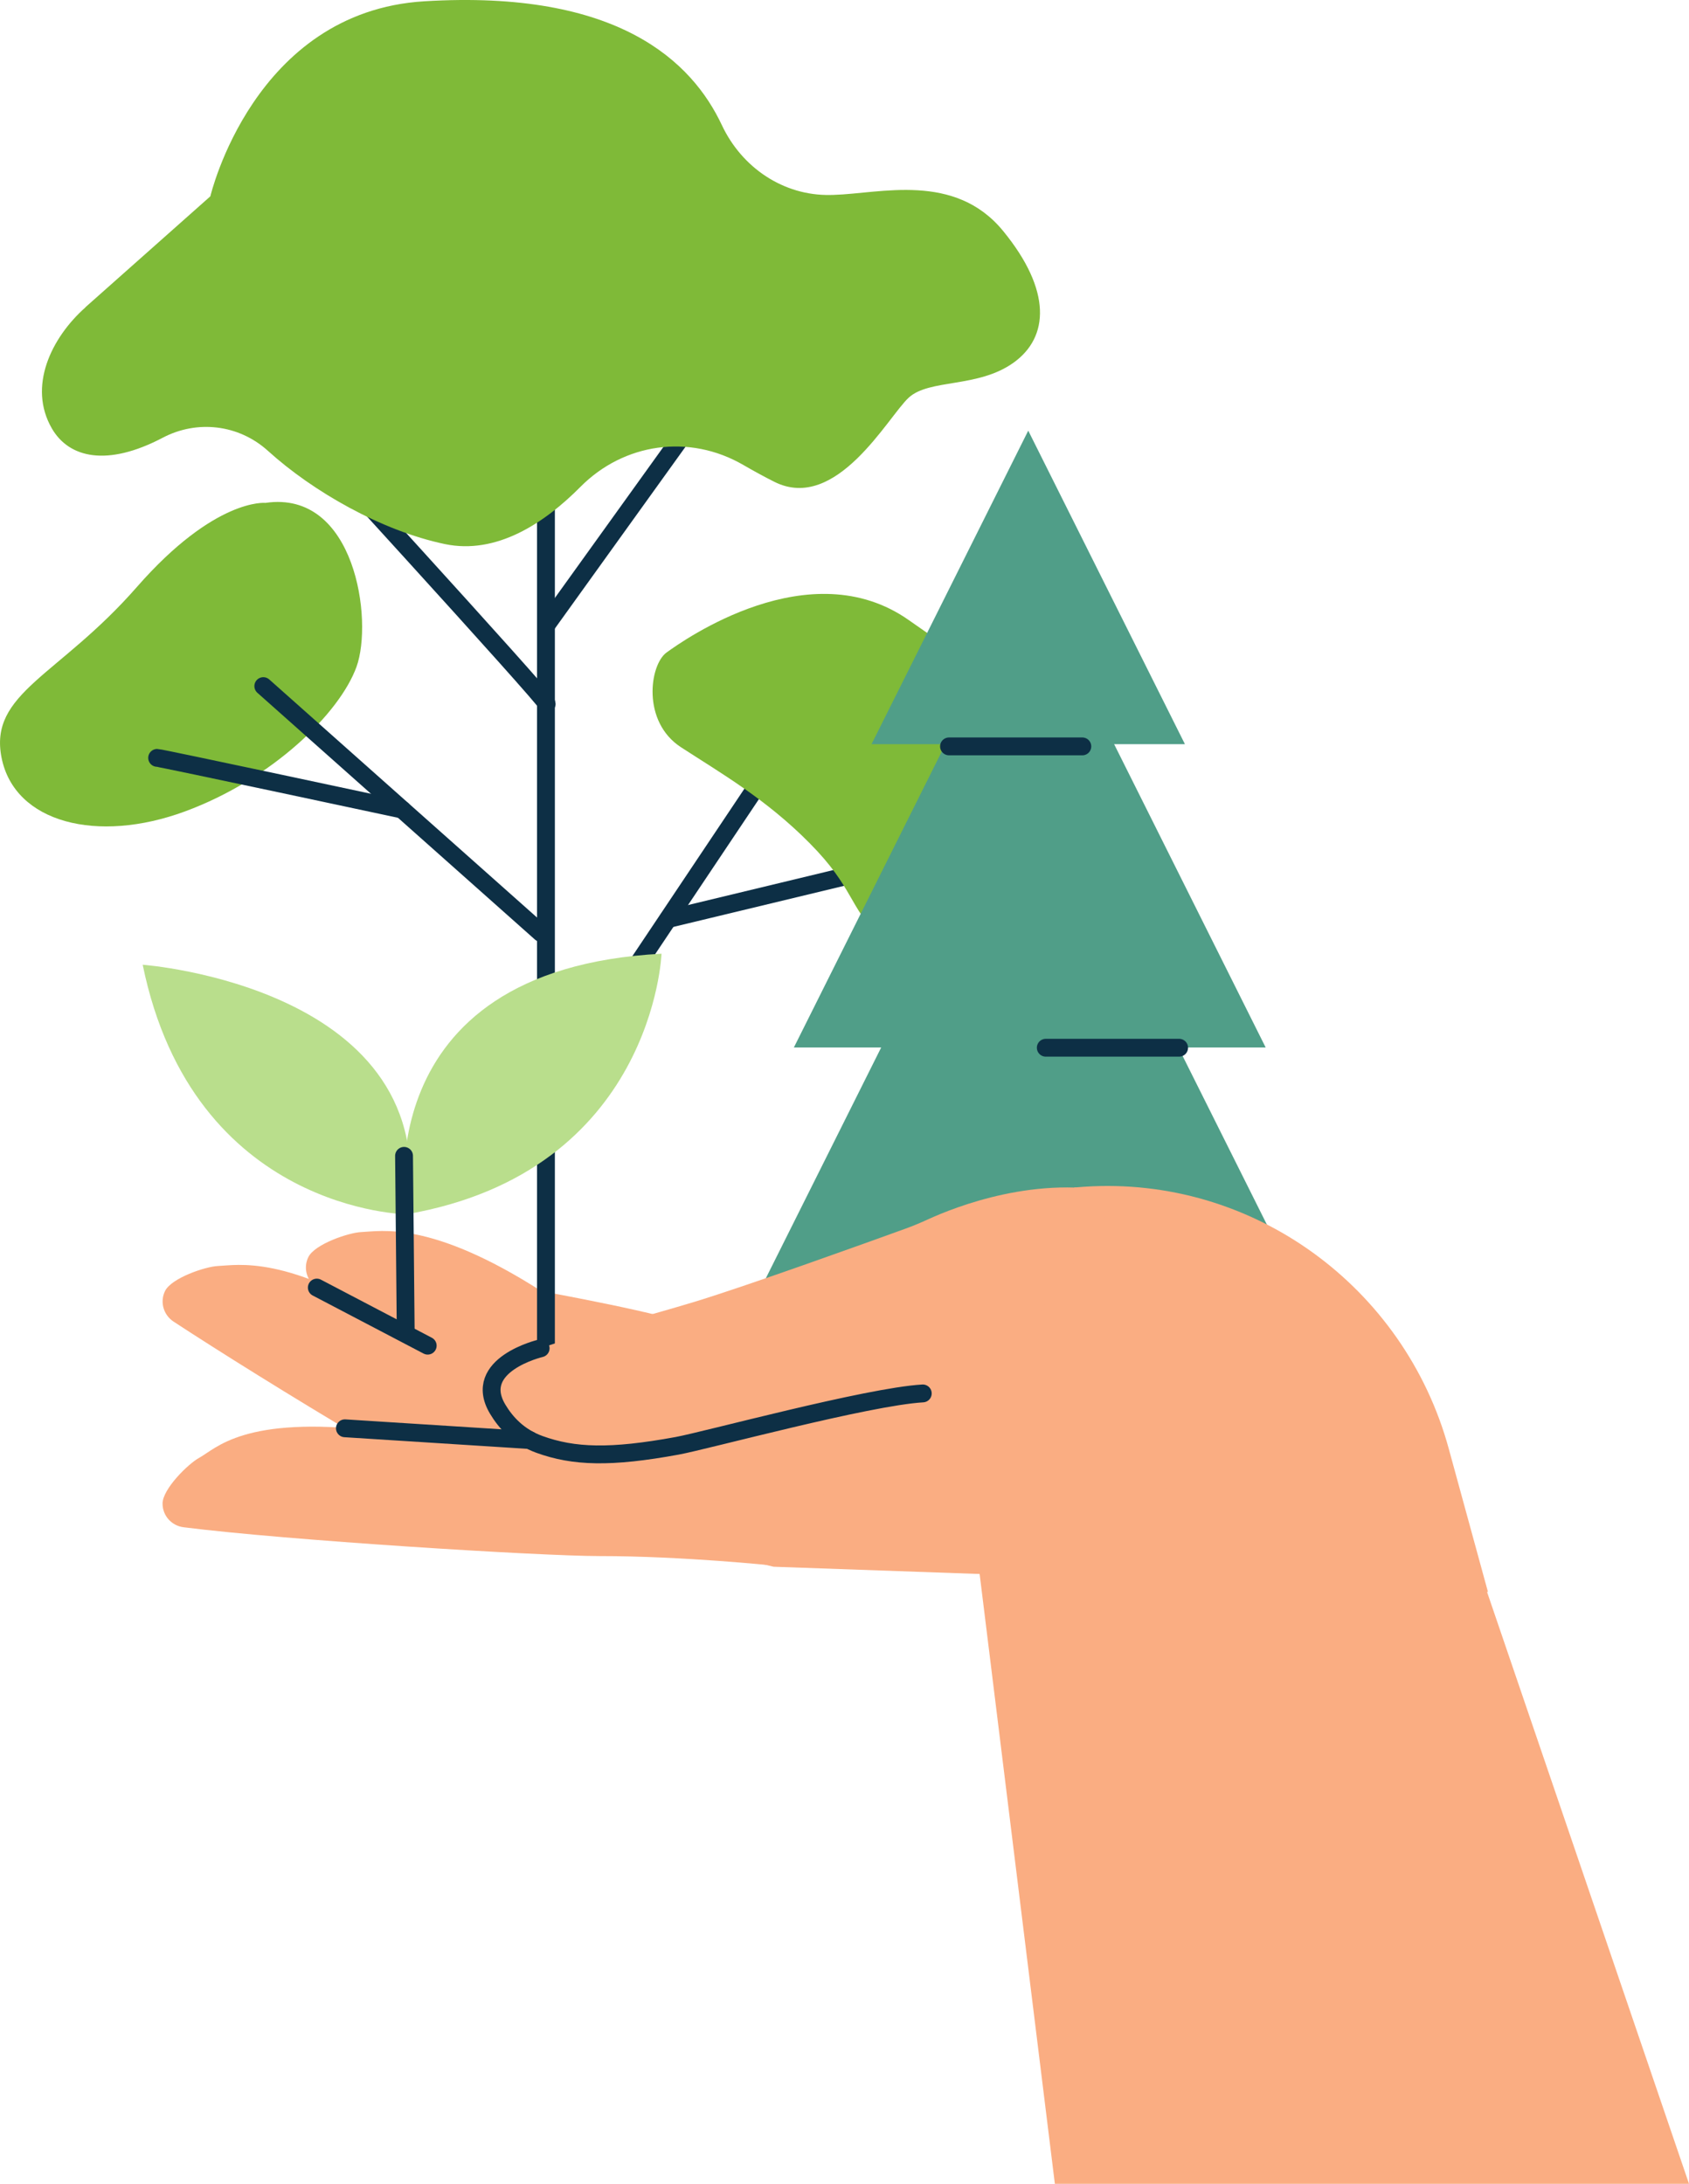 <svg width="123" height="159" viewBox="0 0 123 159" fill="none" xmlns="http://www.w3.org/2000/svg">
<g clip-path="url(#clip0_15_1010)">
<path d="M73.056 94.145C72.438 94.565 61.68 97.136 61.68 97.136C57.449 96.585 50.221 96.518 50.221 96.518C49.104 95.764 39.436 94.014 39.436 94.014C31.35 88.837 27.73 89.647 26.294 89.707C25.418 89.744 22.915 90.573 22.45 91.536C22.068 92.323 22.341 93.272 23.072 93.751C29.337 97.86 45.196 107.602 49.366 108.906C53.841 110.304 74.274 110.612 74.274 110.612C74.274 110.612 74.717 93.02 73.056 94.145Z" fill="#FAAD82"/>
<path d="M62.62 96.615C62.002 97.035 51.244 99.606 51.244 99.606C47.013 99.055 39.785 98.988 39.785 98.988C38.668 98.235 29 96.484 29 96.484C20.913 91.308 17.294 92.117 15.858 92.177C14.982 92.215 12.478 93.043 12.014 94.006C11.632 94.793 11.905 95.742 12.636 96.222C18.901 100.33 34.76 110.072 38.93 111.376C43.404 112.775 63.838 113.082 63.838 113.082C63.838 113.082 64.281 95.491 62.62 96.615Z" fill="#FAAD82"/>
<path d="M23.072 93.748L31.147 97.976" stroke="#0D2F45" stroke-width="1.3" stroke-linecap="round" stroke-linejoin="round"/>
<path d="M19.336 36.614C19.336 36.614 15.664 36.232 9.964 42.743C4.268 49.25 -0.836 50.45 0.116 55.18C1.068 59.911 7.09 61.433 13.471 59.079C19.853 56.725 24.739 51.923 25.961 48.553C27.183 45.183 25.879 35.655 19.336 36.614Z" fill="#7FBA38"/>
<path d="M39.758 31.989V101.548" stroke="#0D2F45" stroke-width="1.3" stroke-linecap="round" stroke-linejoin="round"/>
<path d="M20.363 29.676C20.363 29.676 39.811 50.903 39.811 51.245" stroke="#0D2F45" stroke-width="1.3" stroke-linecap="round" stroke-linejoin="round"/>
<path d="M52.679 27.577L39.788 45.513" stroke="#0D2F45" stroke-width="1.3" stroke-linecap="round" stroke-linejoin="round"/>
<path d="M19.175 49.955L39.391 67.925" stroke="#0D2F45" stroke-width="1.3" stroke-linecap="round" stroke-linejoin="round"/>
<path d="M11.444 55.18C11.699 55.18 29.281 58.94 29.281 58.94" stroke="#0D2F45" stroke-width="1.3" stroke-linecap="round" stroke-linejoin="round"/>
<path d="M59.604 50.536L39.811 80.107" stroke="#0D2F45" stroke-width="1.3" stroke-linecap="round" stroke-linejoin="round"/>
<path d="M6.22 22.37L15.319 14.293C15.319 14.293 18.459 0.858 30.889 0.094C45.068 -0.776 50.416 4.528 52.57 9.112C54.024 12.205 57.059 14.266 60.477 14.195C60.548 14.195 60.619 14.195 60.694 14.191C64.116 14.094 69.534 12.512 73.06 16.827C76.587 21.137 76.407 24.548 73.81 26.407C71.213 28.267 67.675 27.57 66.173 28.956C64.67 30.343 60.912 37.353 56.385 35.078C55.632 34.699 54.875 34.283 54.129 33.852C50.198 31.573 45.435 32.255 42.269 35.449C39.642 38.095 36.157 40.4 32.391 39.613C27.782 38.646 22.791 35.794 19.52 32.832C17.357 30.876 14.322 30.568 11.845 31.873C7.794 34.002 5.025 33.342 3.781 31.202C2.016 28.162 3.714 24.605 6.224 22.378L6.22 22.37Z" fill="#7FBA38"/>
<path d="M65.547 62.846L48.669 66.909" stroke="#0D2F45" stroke-width="1.3" stroke-linecap="round" stroke-linejoin="round"/>
<path d="M73.667 57.017C73.308 58.659 73.165 60.338 73.39 62.002C73.705 64.349 73.742 67.55 71.824 68.382C68.695 69.739 66.439 70.601 64.108 68.274C61.777 65.946 62.171 64.634 58.974 61.403C55.782 58.172 52.473 56.279 49.595 54.408C46.717 52.538 47.313 48.4 48.538 47.511C49.76 46.623 58.989 40.067 66.199 45.161C69.916 47.788 75.028 50.798 73.667 57.013V57.017Z" fill="#7FBA38"/>
<path d="M86.292 54.183H63.467L74.881 31.355L86.292 54.183Z" fill="#509E88"/>
<path d="M92.171 76.265H57.813L74.994 41.892L92.171 76.265Z" fill="#509E88"/>
<path d="M96.634 97.912H53.35L74.994 54.618L96.634 97.912Z" fill="#509E88"/>
<path d="M29.577 88.414C29.577 88.414 26.317 70.594 48.175 69.439C48.175 69.439 47.587 85.31 29.577 88.414Z" fill="#B9DE8C"/>
<path d="M29.645 88.414C29.645 88.414 14.082 88.249 10.391 70.242C10.391 70.242 32.406 71.868 29.645 88.414Z" fill="#B9DE8C"/>
<path d="M29.543 96.705L29.424 84.156" stroke="#0D2F45" stroke-width="1.3" stroke-linecap="round" stroke-linejoin="round"/>
<path d="M35.873 109.555C35.873 109.555 40.943 104.633 45.147 105.372C45.147 105.372 56.13 103.805 55.83 97.567C55.733 95.562 75.818 99.142 74.627 92.102L78.235 86.461C78.483 86.438 78.73 86.42 78.974 86.405C91.201 85.595 102.266 93.654 105.504 105.476L108.359 115.905L56.333 114.072C56.333 114.072 34.786 108.756 35.869 109.558L35.873 109.555Z" fill="#FAAD82"/>
<path d="M66.274 99.876C62.227 101.237 45.263 103.981 45.263 103.981C43.929 103.793 27.273 104.161 27.273 104.161C17.736 103.051 15.75 105.465 14.491 106.151C13.719 106.571 11.834 108.408 11.838 109.48C11.838 110.357 12.497 111.088 13.367 111.197C20.797 112.141 39.271 113.292 43.641 113.296C49.794 113.296 56.396 113.997 56.396 113.997L66.274 99.876Z" fill="#FAAD82"/>
<path d="M25.118 103.992L38.563 104.847" stroke="#0D2F45" stroke-width="1.3" stroke-linecap="round" stroke-linejoin="round"/>
<path d="M76.819 159L71.093 112.595L103.739 102.564L123 159H76.819Z" fill="#FAAD82"/>
<path d="M66.634 108.906C66.057 107.737 62.313 103.317 56.999 103.621C52.979 103.85 51.708 104.232 49.606 104.618C44.735 105.514 42.071 105.42 39.571 104.517C36.12 103.269 35.449 99.771 36.716 99.202C40.328 97.575 47.114 95.85 50.693 94.749C54.564 93.56 63.093 90.49 65.944 89.456C66.495 89.257 67.031 89.032 67.563 88.788C69.545 87.878 75.631 85.46 81.615 86.907L66.63 108.906H66.634Z" fill="#FAAD82"/>
<path d="M39.372 98.167C39.372 98.167 34.314 99.355 36.24 102.594C36.813 103.554 37.735 104.603 39.282 105.165C41.782 106.069 44.446 106.162 49.318 105.267C51.42 104.881 63.182 101.687 67.2 101.454" stroke="#0D2F45" stroke-width="1.3" stroke-linecap="round" stroke-linejoin="round"/>
<path d="M69.111 54.344H78.82" stroke="#0D2F45" stroke-width="1.3" stroke-linecap="round" stroke-linejoin="round"/>
<path d="M76.159 76.284H85.868" stroke="#0D2F45" stroke-width="1.3" stroke-linecap="round" stroke-linejoin="round"/>
</g>
<defs>
<clipPath id="clip0_15_1010">
<rect width="123" height="159" fill="white"/>
</clipPath>
</defs>
</svg>
